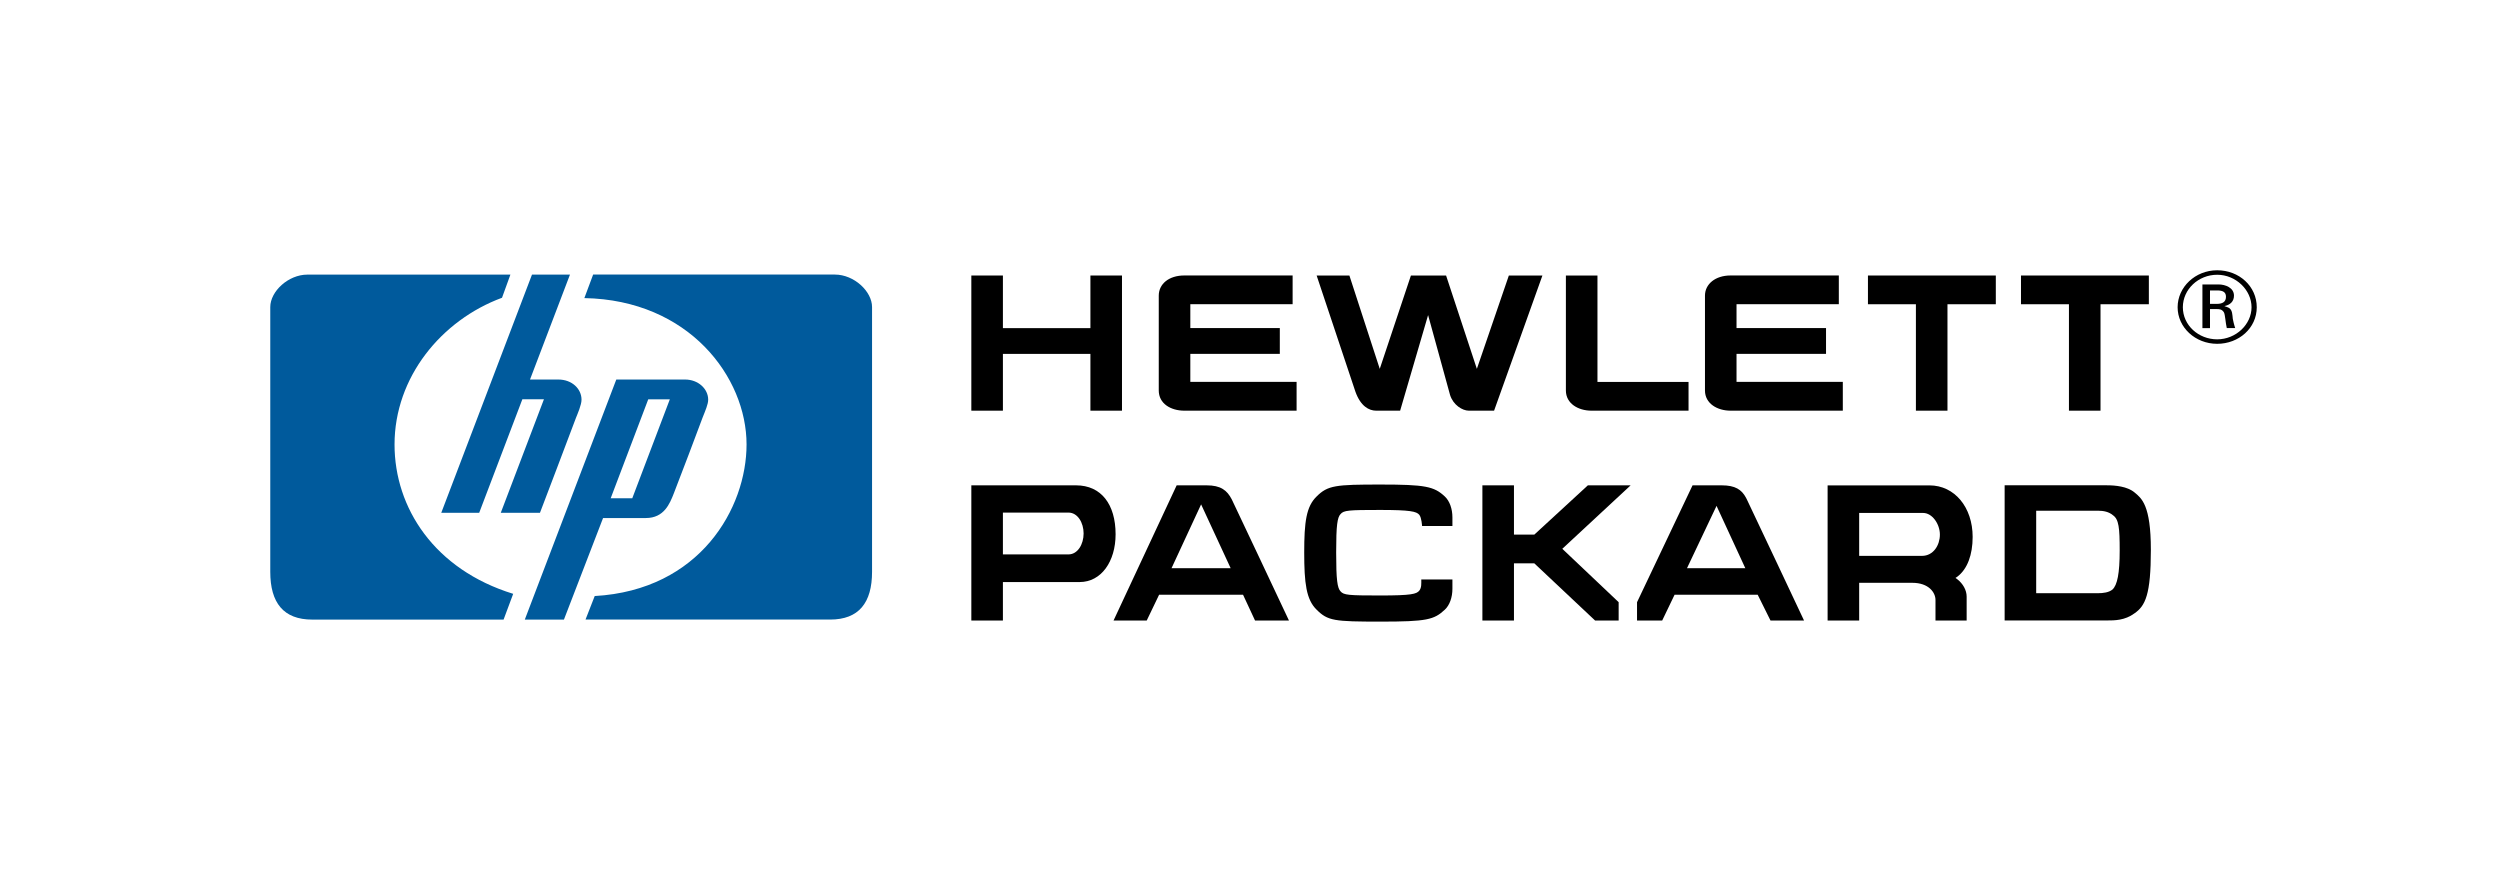 <?xml version="1.0" encoding="UTF-8"?>
<svg width="185px" height="65px" viewBox="0 0 185 65" version="1.1" xmlns="http://www.w3.org/2000/svg" xmlns:xlink="http://www.w3.org/1999/xlink">
    <title>Hewlett Packard Logo</title>
    <g id="V01-Application" stroke="none" stroke-width="1" fill="none" fill-rule="evenodd">
        <g id="03---MO-Website-Update---Our-Work---Our-Clients-Page---20231213-Copy" transform="translate(-177, -4170)" fill-rule="nonzero">
            <g id="Technology-Hardware-Logo" transform="translate(135, 4023)">
                <g id="Hewlett-Packard-Logo" transform="translate(0, 124)">
                    <g transform="translate(42, 23)">
                        <g transform="translate(20, 20)">
                            <path d="M41.424,25.848 L23.328,25.848 L24.009,24.107 C31.814,23.665 35.245,17.587 35.245,12.89 C35.245,7.916 30.987,2.198 23.242,2.059 L23.892,0.318 L41.782,0.318 C43.202,0.318 44.532,1.562 44.532,2.722 L44.532,22.312 C44.532,24.604 43.557,25.848 41.427,25.848 L41.424,25.848 Z M22.618,10.93 C22.441,11.427 19.957,17.948 19.957,17.948 L17.057,17.948 L20.251,9.547 L18.654,9.547 L15.46,17.948 L12.653,17.948 L19.367,0.321 L22.178,0.321 L19.221,8.085 L21.319,8.085 C22.326,8.085 23.033,8.775 23.033,9.577 C23.033,9.965 22.738,10.625 22.618,10.93 L22.618,10.93 Z M31.991,10.903 C31.814,11.401 30.16,15.765 29.862,16.511 C29.567,17.258 29.152,18.335 27.793,18.335 L24.627,18.335 L21.731,25.85 L18.835,25.85 L25.606,8.085 L30.692,8.085 C31.668,8.085 32.406,8.775 32.406,9.577 C32.406,9.908 32.2,10.379 31.991,10.903 L31.991,10.903 Z M17.266,25.85 L3.105,25.85 C0.976,25.85 0,24.607 0,22.315 L0,2.725 C0,1.564 1.331,0.321 2.75,0.321 L17.77,0.321 L17.149,2.035 C12.656,3.693 9.196,7.919 9.196,12.893 C9.196,17.589 12.152,22.149 17.976,23.943 L17.266,25.848 L17.266,25.85 Z M27.97,9.55 L25.191,16.872 L26.788,16.872 L29.567,9.55 L27.97,9.55 L27.97,9.55 Z" id="Shape" fill="#005A9C"></path>
                            <path d="M144.072,0 C145.698,0 147,1.187 147,2.736 C147,4.284 145.669,5.442 144.072,5.442 C142.447,5.442 141.144,4.225 141.144,2.736 C141.144,1.246 142.447,0 144.072,0 Z M144.072,0.332 C142.681,0.332 141.531,1.409 141.531,2.736 C141.531,4.062 142.684,5.111 144.072,5.111 C145.46,5.111 146.614,4.006 146.614,2.736 C146.614,1.466 145.46,0.332 144.072,0.332 Z" id="Combined-Shape" fill="#000000"></path>
                            <path d="M144.161,1.048 C144.693,1.048 145.314,1.297 145.314,1.877 C145.314,2.319 145.02,2.567 144.605,2.65 C144.753,2.706 144.931,2.76 144.988,2.816 C145.194,2.982 145.194,3.287 145.226,3.589 C145.314,4.03 145.374,4.169 145.403,4.279 L144.782,4.279 C144.69,3.894 144.662,3.287 144.573,3.121 C144.427,2.872 144.218,2.872 144.041,2.872 L143.54,2.872 L143.54,4.282 L142.979,4.282 L142.979,1.048 L144.161,1.048 Z M144.072,1.492 L143.54,1.492 L143.54,2.487 L144.041,2.487 C144.456,2.487 144.722,2.348 144.722,1.963 C144.722,1.631 144.516,1.492 144.072,1.492 Z" id="Combined-Shape" fill="#000000"></path>
                            <polygon id="Path" fill="#000000" points="135.438 2.514 135.438 10.39 133.102 10.39 133.102 2.514 129.553 2.514 129.553 0.388 139.015 0.388 139.015 2.514"></polygon>
                            <polygon id="Path" fill="#000000" points="124.113 2.514 124.113 10.39 121.777 10.39 121.777 2.514 118.228 2.514 118.228 0.388 127.69 0.388 127.69 2.514"></polygon>
                            <path d="M135.913,15.912 C136.534,15.912 137.421,15.995 137.95,16.437 C138.483,16.878 139.164,17.375 139.164,20.691 C139.164,24.008 138.752,24.837 137.95,25.388 C137.241,25.914 136.474,25.914 135.913,25.914 L128.343,25.914 L128.343,15.912 L135.913,15.912 Z M135.232,17.792 L130.678,17.792 L130.678,23.898 L135.232,23.898 C135.647,23.898 136.059,23.842 136.325,23.623 C136.68,23.291 136.857,22.435 136.857,20.748 C136.857,19.06 136.797,18.426 136.353,18.124 C136.059,17.875 135.672,17.792 135.232,17.792 Z" id="Combined-Shape" fill="#000000"></path>
                            <path d="M108.06,10.39 C107.084,10.39 106.168,9.866 106.168,8.898 L106.168,1.877 C106.168,1.022 106.935,0.385 108.06,0.385 L116.073,0.385 L116.073,2.511 L108.503,2.511 L108.503,4.279 L115.126,4.279 L115.126,6.186 L108.503,6.186 L108.503,8.258 L116.368,8.258 L116.368,10.387 L108.06,10.387 L108.06,10.39 Z" id="Path" fill="#000000"></path>
                            <path d="M122.782,15.918 C124.645,15.918 125.976,17.546 125.976,19.731 C125.976,21.058 125.583,22.114 124.847,22.671 L124.705,22.768 L124.837,22.862 C125.263,23.194 125.532,23.673 125.532,24.149 L125.532,25.917 L123.226,25.917 L123.226,24.398 C123.226,23.844 122.725,23.128 121.511,23.128 L117.579,23.128 L117.579,25.92 L115.243,25.92 L115.243,15.918 L122.782,15.918 Z M122.31,17.958 L117.579,17.958 L117.579,21.135 L122.221,21.135 C123.077,21.135 123.552,20.336 123.552,19.56 C123.552,18.785 122.991,17.958 122.31,17.958 Z" id="Combined-Shape" fill="#000000"></path>
                            <path d="M97.768,10.39 C96.792,10.39 95.876,9.866 95.876,8.898 L95.876,0.388 L98.212,0.388 L98.212,8.261 L104.952,8.261 L104.952,10.39 L97.765,10.39 L97.768,10.39 Z" id="Path" fill="#000000"></path>
                            <path d="M107.407,15.915 C108.405,15.915 108.883,16.23 109.207,16.838 L109.27,16.963 C109.505,17.434 113.498,25.917 113.498,25.917 L111.016,25.917 L110.069,24.01 L103.919,24.01 L103.003,25.917 L101.14,25.917 L101.14,24.564 L105.249,15.915 L107.407,15.915 Z M107.024,17.434 L104.837,22.047 L109.153,22.047 L107.024,17.434 Z" id="Combined-Shape" fill="#000000"></path>
                            <path d="M90.556,10.39 L88.693,10.39 C88.221,10.39 87.539,9.975 87.305,9.229 C87.099,8.456 85.679,3.316 85.679,3.316 L83.61,10.39 L81.836,10.39 C81.303,10.39 80.682,10.058 80.299,8.98 C79.944,7.932 77.431,0.388 77.431,0.388 L79.855,0.388 L82.102,7.296 L84.408,0.388 L87.01,0.388 L89.288,7.296 L91.655,0.388 L94.139,0.388 L90.562,10.39 L90.556,10.39 Z" id="Path" fill="#000000"></path>
                            <polygon id="Path" fill="#000000" points="95.61 20.611 99.78 24.561 99.78 25.917 98.034 25.917 93.541 21.689 92.033 21.689 92.033 25.917 89.697 25.917 89.697 15.915 92.033 15.915 92.033 19.56 93.541 19.56 97.502 15.915 100.667 15.915"></polygon>
                            <path d="M67.64,10.39 C66.636,10.39 65.748,9.866 65.748,8.898 L65.748,1.877 C65.748,1.022 66.487,0.385 67.64,0.385 L75.654,0.385 L75.654,2.511 L68.084,2.511 L68.084,4.279 L74.706,4.279 L74.706,6.186 L68.084,6.186 L68.084,8.258 L75.948,8.258 L75.948,10.387 L67.64,10.387 L67.64,10.39 Z" id="Path" fill="#000000"></path>
                            <path d="M86.918,25.115 C86.12,25.861 85.588,26 82.159,26 C78.73,26 78.255,25.944 77.428,25.115 C76.661,24.369 76.512,23.154 76.512,20.887 C76.512,18.619 76.661,17.488 77.428,16.741 C78.255,15.912 78.848,15.856 82.159,15.856 C85.47,15.856 86.123,15.995 86.918,16.741 C87.273,17.073 87.479,17.653 87.479,18.287 L87.479,18.924 L85.233,18.924 C85.233,18.924 85.204,18.317 85.027,18.095 C84.821,17.846 84.345,17.736 82.127,17.736 C79.792,17.736 79.437,17.763 79.202,18.041 C78.965,18.29 78.876,18.843 78.876,20.887 C78.876,22.93 78.965,23.513 79.202,23.762 C79.437,24.037 79.795,24.066 82.127,24.066 C84.46,24.066 84.821,23.957 85.027,23.708 C85.204,23.486 85.175,23.184 85.175,22.879 L87.479,22.879 L87.479,23.569 C87.479,24.206 87.273,24.786 86.918,25.115 L86.918,25.115 Z" id="Path" fill="#000000"></path>
                            <polygon id="Path" fill="#000000" points="60.691 10.39 60.691 6.188 54.215 6.188 54.215 10.39 51.879 10.39 51.879 0.388 54.215 0.388 54.215 4.282 60.691 4.282 60.691 0.388 63.027 0.388 63.027 10.39"></polygon>
                            <path d="M69.291,15.915 C70.327,15.915 70.8,16.273 71.155,16.963 C71.267,17.189 72.242,19.254 73.228,21.344 L73.484,21.889 C74.465,23.969 75.382,25.917 75.382,25.917 L72.872,25.917 L71.985,24.01 L65.774,24.01 L64.858,25.917 L62.403,25.917 L67.073,15.915 L69.291,15.915 Z M68.882,17.324 L66.693,22.047 L71.069,22.047 L68.882,17.324 Z" id="Combined-Shape" fill="#000000"></path>
                            <path d="M59.627,15.915 C61.49,15.915 62.554,17.324 62.554,19.536 C62.554,21.553 61.49,23.072 59.893,23.072 L54.215,23.072 L54.215,25.917 L51.879,25.917 L51.879,15.915 L59.627,15.915 Z M59.066,17.931 L54.215,17.931 L54.215,21.026 L59.066,21.026 C59.747,21.026 60.187,20.28 60.187,19.477 C60.187,18.675 59.744,17.931 59.066,17.931 Z" id="Combined-Shape" fill="#000000"></path>
                        </g>
                    </g>
                </g>
            </g>
        </g>
    </g>
</svg>